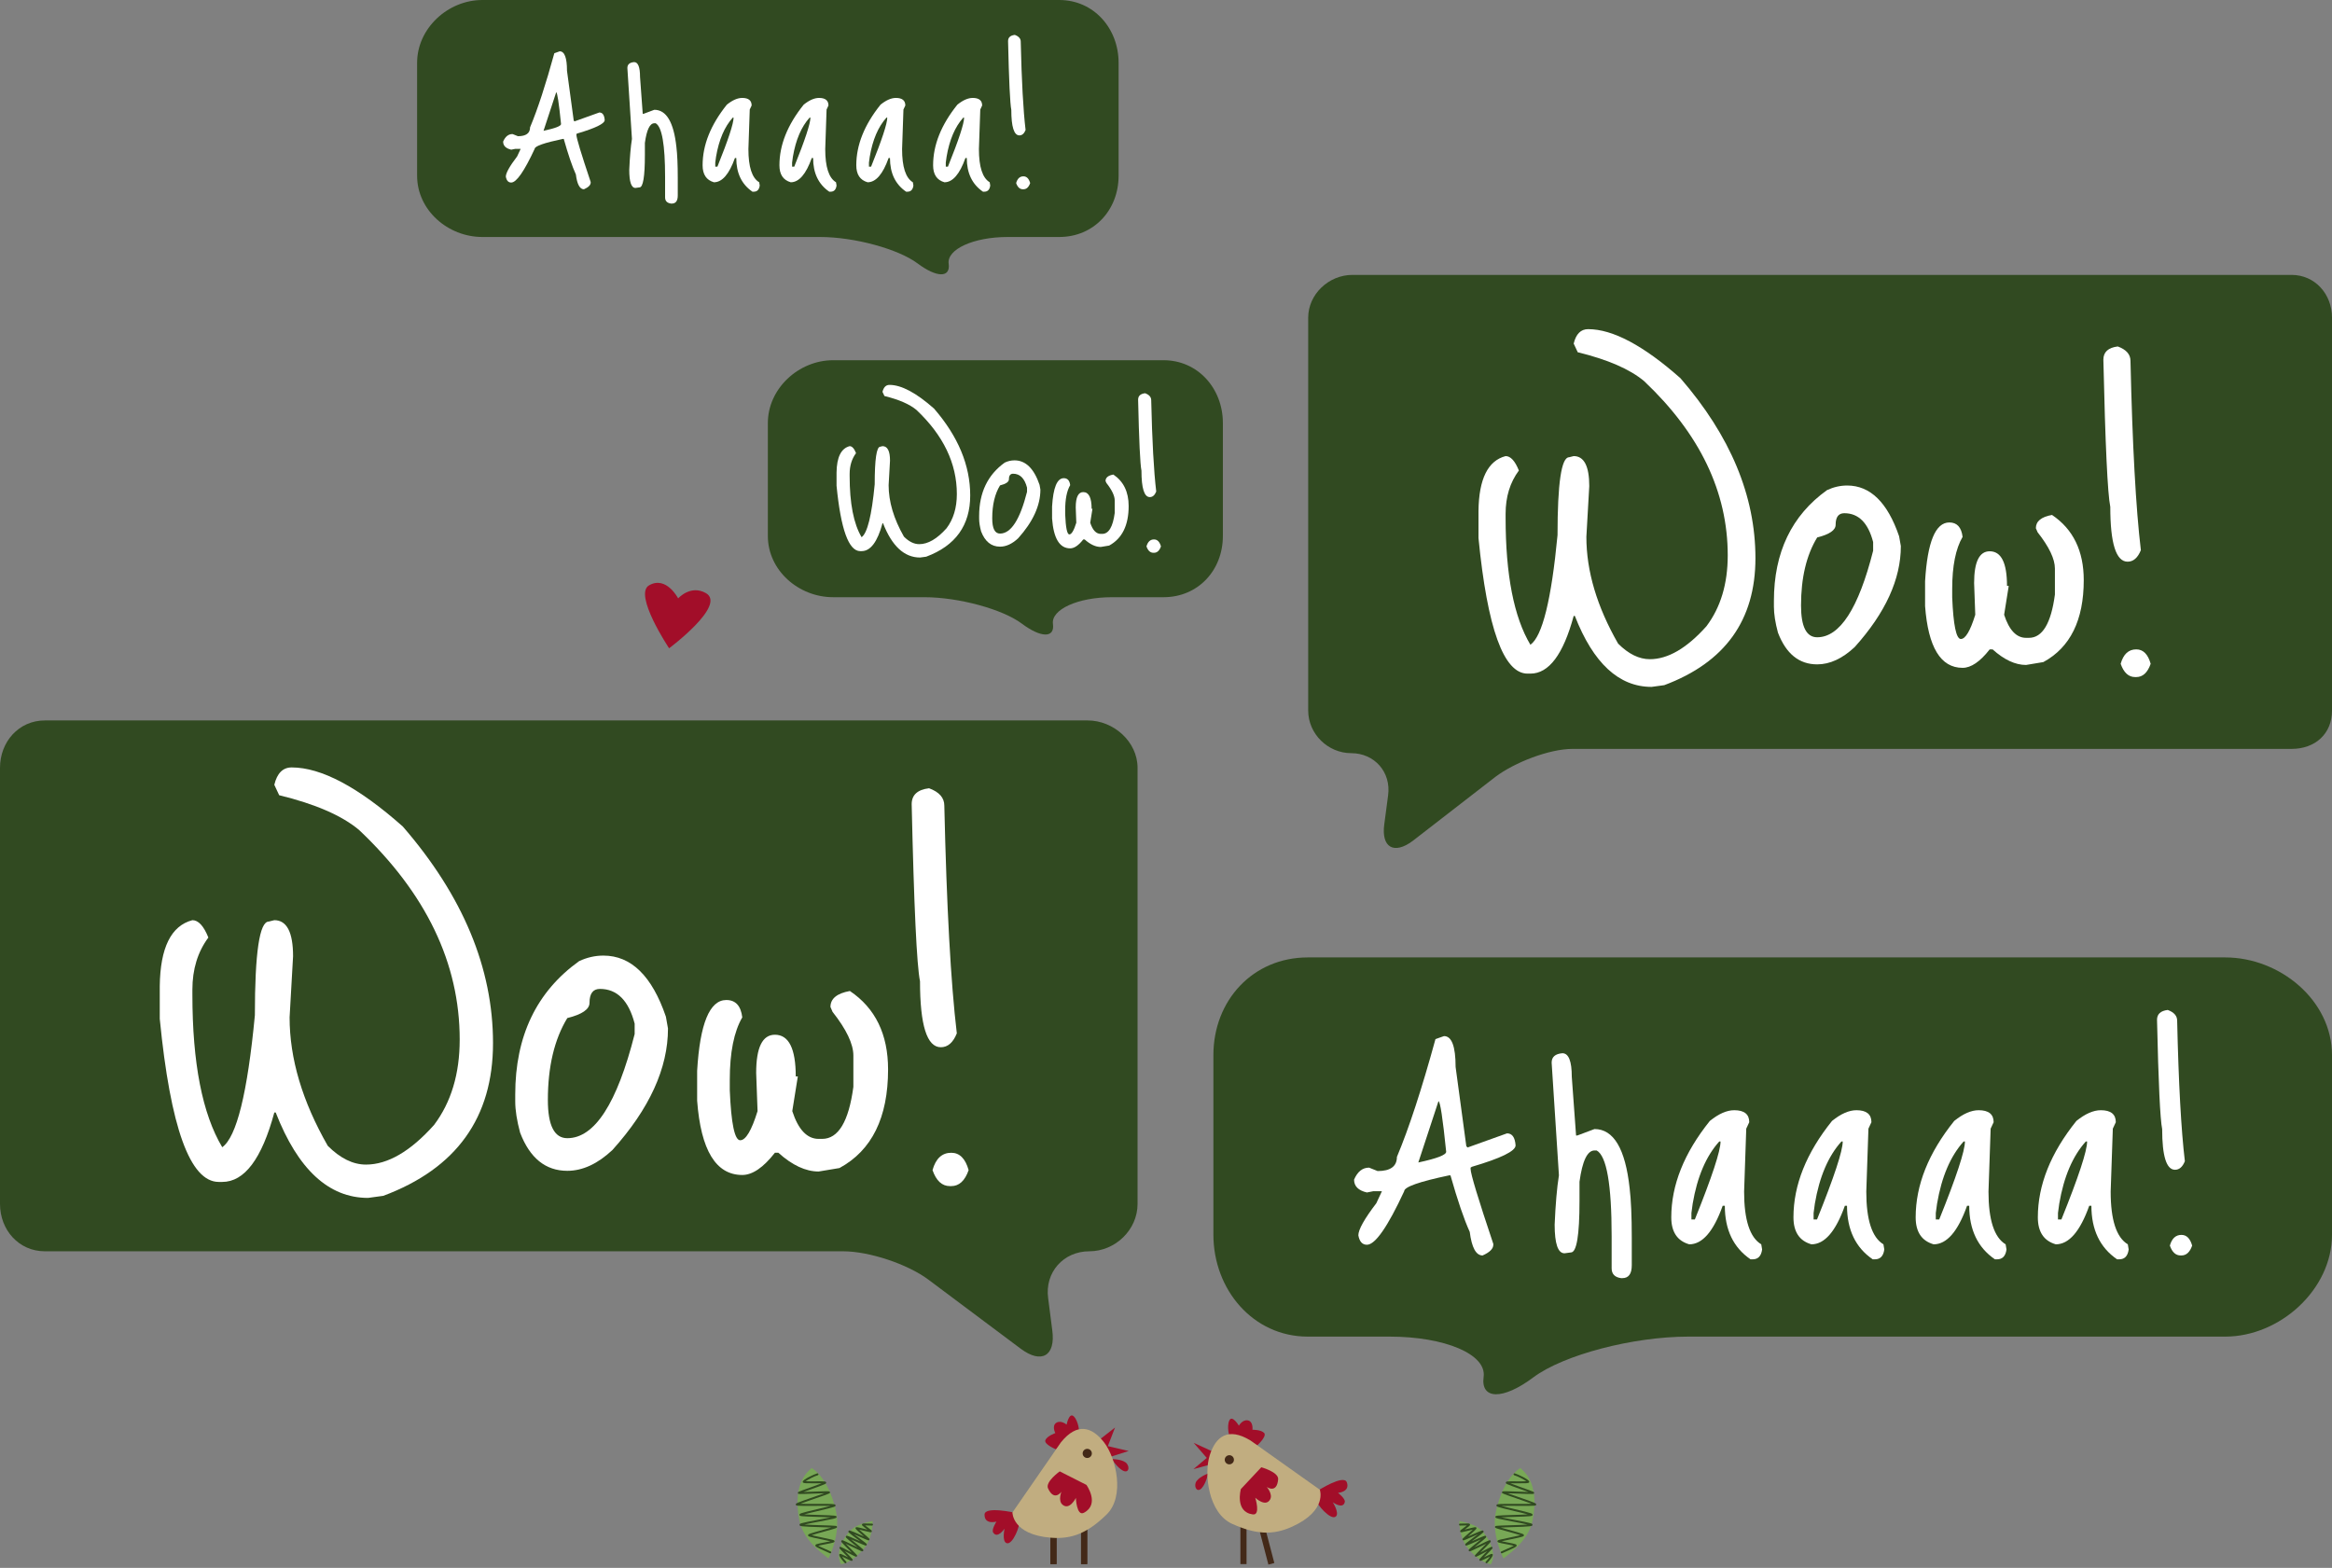 <?xml version="1.0" encoding="utf-8"?>
<!-- Generator: Adobe Illustrator 16.0.0, SVG Export Plug-In . SVG Version: 6.00 Build 0)  -->
<!DOCTYPE svg PUBLIC "-//W3C//DTD SVG 1.1//EN" "http://www.w3.org/Graphics/SVG/1.1/DTD/svg11.dtd">
<svg version="1.1" id="Ebene_1" xmlns="http://www.w3.org/2000/svg" xmlns:xlink="http://www.w3.org/1999/xlink" x="0px" y="0px"
	 width="246px" height="165.399px" viewBox="0 0 246 165.399" enable-background="new 0 0 246 165.399" xml:space="preserve">
<rect x="0" y="0" width="246" height="165.399" fill="#808080" stroke="none"/>
<path fill="#314A21" d="M114.734,76c2.75,0,5.266,2.25,5.266,5v46c0,2.75-2.363,5-5.09,5c-2.728,0-4.717,2.229-4.341,4.953
	l0.432,3.363c0.376,2.725-1.134,3.604-3.335,1.956l-9.721-7.275c-2.201-1.648-6.26-2.997-9.01-2.997H4.734C1.984,132,0,129.75,0,127
	V81c0-2.75,1.984-5,4.734-5H114.734z"/>
<g>
	<path fill="#FFFFFF" d="M30.768,80.957c3.124,0,7.031,2.076,11.719,6.227c6.347,7.324,9.521,14.941,9.521,22.852
		c0,7.862-3.857,13.231-11.572,16.113l-1.611,0.22c-4.15,0-7.397-3.003-9.741-9.009h-0.146c-1.318,4.883-3.149,7.324-5.493,7.324
		h-0.366c-3.028,0-5.103-5.737-6.226-17.212v-3.442c0.048-4.053,1.196-6.373,3.442-6.959c0.634,0,1.196,0.611,1.685,1.832
		c-1.124,1.514-1.685,3.345-1.685,5.493v0.513c0,7.227,1.05,12.598,3.149,16.113c1.513-1.073,2.661-5.713,3.442-13.916
		c0-6.592,0.487-9.889,1.465-9.889l0.586-0.146c1.318,0,1.978,1.271,1.978,3.81l-0.366,6.445c0,4.347,1.343,8.862,4.028,13.55
		c1.318,1.318,2.661,1.978,4.028,1.978c2.295,0,4.688-1.392,7.178-4.175c1.806-2.392,2.71-5.395,2.71-9.009
		c0-8.057-3.541-15.429-10.62-22.12c-1.807-1.512-4.614-2.734-8.423-3.662l-0.513-1.098C29.229,81.568,29.84,80.957,30.768,80.957z"
		/>
	<path fill="#FFFFFF" d="M63.653,100.807c2.93,0,5.127,2.149,6.592,6.445l0.22,1.245c0,4.2-1.953,8.472-5.859,12.817
		c-1.563,1.465-3.149,2.197-4.761,2.197c-2.296,0-3.955-1.343-4.98-4.028c-0.342-1.27-0.513-2.368-0.513-3.296v-0.732
		c0-6.152,2.245-10.84,6.738-14.063C61.92,101.002,62.774,100.807,63.653,100.807z M57.794,116.041c0,2.686,0.684,4.028,2.051,4.028
		c2.881,0,5.248-3.662,7.104-10.986v-1.099c-0.635-2.441-1.856-3.662-3.662-3.662c-0.732,0-1.099,0.488-1.099,1.465
		c0,0.685-0.781,1.221-2.344,1.611C58.478,109.645,57.794,112.525,57.794,116.041z"/>
	<path fill="#FFFFFF" d="M89.654,104.542c2.685,1.807,4.028,4.566,4.028,8.276c0,5.079-1.71,8.545-5.127,10.4l-2.197,0.366
		c-1.367,0-2.783-0.659-4.248-1.978h-0.366c-1.221,1.563-2.369,2.344-3.442,2.344c-2.783,0-4.37-2.611-4.761-7.837v-3.149
		c0.293-4.98,1.318-7.471,3.076-7.471c0.977,0,1.538,0.611,1.685,1.831c-0.879,1.514-1.318,3.711-1.318,6.592v1.099
		c0.146,3.516,0.513,5.273,1.099,5.273s1.196-1.025,1.831-3.076l-0.146-4.028c0-2.685,0.659-4.028,1.978-4.028
		c1.465,0,2.197,1.465,2.197,4.395h0.22l-0.586,3.662c0.634,1.953,1.563,2.93,2.783,2.93h0.366c1.709,0,2.808-1.831,3.296-5.493
		v-3.296c0-1.22-0.732-2.758-2.197-4.614l-0.22-0.513C87.604,105.348,88.287,104.787,89.654,104.542z"/>
	<path fill="#FFFFFF" d="M98.004,83.154c1.073,0.393,1.611,1.002,1.611,1.832c0.244,10.693,0.684,18.702,1.318,24.023
		c-0.392,0.978-0.952,1.465-1.685,1.465c-1.465,0-2.197-2.318-2.197-6.958c-0.342-1.659-0.635-7.886-0.879-18.677
		C96.173,83.863,96.783,83.301,98.004,83.154z M100.348,121.607c0.879,0,1.489,0.611,1.831,1.831
		c-0.392,1.123-1.001,1.685-1.831,1.685h-0.146c-0.831,0-1.44-0.562-1.831-1.685C98.711,122.219,99.37,121.607,100.348,121.607z"/>
</g>
<path fill="#314A21" d="M142.654,29c-2.478,0-4.654,2.037-4.654,4.514v41.435c0,2.477,2.084,4.504,4.541,4.504
	c2.455,0,4.226,2.007,3.887,4.461l-0.4,3.029c-0.339,2.454,1.017,3.247,2.999,1.763l8.753-6.779
	c1.983-1.485,5.636-2.926,8.113-2.926h75.843c2.478,0,4.265-1.575,4.265-4.052V33.514c0-2.477-1.787-4.514-4.265-4.514H142.654z"/>
<g>
	<path fill="#FFFFFF" d="M167.529,34.723c2.596,0,5.843,1.726,9.738,5.174c5.274,6.086,7.912,12.417,7.912,18.99
		c0,6.533-3.205,10.995-9.616,13.391l-1.339,0.183c-3.449,0-6.147-2.496-8.096-7.487h-0.121c-1.096,4.059-2.617,6.087-4.565,6.087
		h-0.304c-2.517,0-4.24-4.768-5.174-14.304v-2.86c0.04-3.367,0.994-5.296,2.861-5.783c0.526,0,0.994,0.509,1.399,1.522
		c-0.935,1.258-1.399,2.78-1.399,4.565v0.427c0,6.004,0.872,10.468,2.616,13.39c1.258-0.893,2.212-4.747,2.861-11.564
		c0-5.479,0.405-8.217,1.218-8.217l0.486-0.123c1.096,0,1.644,1.058,1.644,3.166l-0.305,5.356c0,3.611,1.116,7.364,3.348,11.26
		c1.096,1.096,2.211,1.644,3.347,1.644c1.908,0,3.896-1.157,5.966-3.47c1.5-1.987,2.251-4.482,2.251-7.485
		c0-6.695-2.942-12.822-8.824-18.383c-1.502-1.256-3.835-2.272-7-3.043l-0.426-0.912C166.251,35.231,166.758,34.723,167.529,34.723z
		"/>
	<path fill="#FFFFFF" d="M194.857,51.218c2.435,0,4.261,1.786,5.478,5.356l0.183,1.034c0,3.49-1.622,7.04-4.868,10.651
		c-1.301,1.217-2.617,1.826-3.956,1.826c-1.908,0-3.287-1.116-4.14-3.348c-0.284-1.056-0.426-1.968-0.426-2.739v-0.608
		c0-5.112,1.866-9.008,5.6-11.686C193.417,51.381,194.127,51.218,194.857,51.218z M189.988,63.877c0,2.232,0.567,3.349,1.705,3.349
		c2.394,0,4.36-3.044,5.902-9.131v-0.912c-0.526-2.029-1.542-3.044-3.042-3.044c-0.609,0-0.914,0.406-0.914,1.218
		c0,0.569-0.648,1.015-1.946,1.34C190.556,58.562,189.988,60.957,189.988,63.877z"/>
	<path fill="#FFFFFF" d="M216.465,54.322c2.23,1.501,3.347,3.795,3.347,6.878c0,4.22-1.421,7.1-4.261,8.643l-1.825,0.304
		c-1.136,0-2.313-0.548-3.53-1.644h-0.304c-1.015,1.299-1.97,1.948-2.86,1.948c-2.314,0-3.632-2.17-3.957-6.513v-2.617
		c0.244-4.139,1.095-6.208,2.557-6.208c0.811,0,1.277,0.508,1.4,1.521c-0.731,1.258-1.096,3.084-1.096,5.478v0.913
		c0.121,2.922,0.425,4.382,0.912,4.382c0.486,0,0.994-0.852,1.521-2.556l-0.121-3.348c0-2.231,0.548-3.348,1.644-3.348
		c1.217,0,1.825,1.218,1.825,3.651h0.183l-0.486,3.044c0.526,1.623,1.298,2.435,2.313,2.435h0.304c1.421,0,2.334-1.522,2.739-4.564
		v-2.739c0-1.014-0.608-2.292-1.825-3.834l-0.184-0.427C214.76,54.991,215.328,54.525,216.465,54.322z"/>
	<path fill="#FFFFFF" d="M223.403,36.549c0.892,0.326,1.339,0.833,1.339,1.522c0.202,8.887,0.568,15.542,1.095,19.964
		c-0.325,0.812-0.791,1.217-1.399,1.217c-1.218,0-1.826-1.926-1.826-5.782c-0.284-1.379-0.527-6.553-0.73-15.52
		C221.881,37.138,222.389,36.67,223.403,36.549z M225.351,68.503c0.729,0,1.237,0.508,1.521,1.521c-0.326,0.934-0.832,1.4-1.521,1.4
		h-0.121c-0.691,0-1.198-0.467-1.522-1.4C223.99,69.011,224.538,68.503,225.351,68.503z"/>
</g>
<path fill="#314A21" d="M137.959,101c-5.785,0-9.959,4.527-9.959,10.313v18.933c0,5.785,4.174,10.755,9.959,10.755h8.633
	c5.785,0,10.247,1.848,9.914,4.25c-0.331,2.402,2.023,2.462,5.23,0.059c3.206-2.402,10.565-4.309,16.35-4.309h56.64
	c5.785,0,11.274-4.97,11.274-10.755v-18.933c0-5.785-5.489-10.313-11.274-10.313H137.959z"/>
<g>
	<path fill="#FFFFFF" d="M152.329,109.299c0.813,0,1.221,1.085,1.221,3.254l1.13,8.361l0.135,0.136l4.158-1.491
		c0.543,0,0.843,0.423,0.904,1.266c0,0.604-1.537,1.355-4.61,2.26l-0.136,0.09v0.136c0,0.514,0.798,3.149,2.396,7.909v0.09
		c0,0.422-0.378,0.798-1.13,1.13c-0.694,0-1.146-0.829-1.355-2.485c-0.604-1.325-1.282-3.313-2.034-5.966h-0.136
		c-3.163,0.664-4.745,1.221-4.745,1.673c-1.748,3.768-3.059,5.648-3.932,5.648c-0.483,0-0.785-0.33-0.904-0.994
		c0-0.602,0.633-1.731,1.898-3.39l0.588-1.265h-0.904l-0.678,0.135c-0.904-0.209-1.356-0.661-1.356-1.355
		c0.362-0.843,0.888-1.266,1.582-1.266l0.904,0.361c1.355,0,2.033-0.497,2.033-1.491c1.266-3.012,2.622-7.155,4.068-12.429
		L152.329,109.299z M151.742,116.169l-2.125,6.463c1.958-0.421,2.938-0.797,2.938-1.13
		C152.193,117.947,151.923,116.169,151.742,116.169z"/>
	<path fill="#FFFFFF" d="M164.812,111.106c0.661,0,0.994,0.83,0.994,2.486l0.452,6.191h0.135l1.809-0.678
		c2.018,0,3.254,2.079,3.706,6.237c0.149,1.236,0.226,2.968,0.226,5.197v2.938c0,0.903-0.333,1.355-0.994,1.355h-0.136
		c-0.663-0.09-0.994-0.438-0.994-1.039v-3.39c0-5.452-0.528-8.466-1.582-9.039h-0.226c-0.754,0-1.282,1.101-1.582,3.299v2.034
		c0,3.615-0.302,5.424-0.904,5.424l-0.678,0.09c-0.694,0-1.039-1.011-1.039-3.028c0.09-2.139,0.24-3.87,0.451-5.197l-0.768-11.886
		C163.682,111.499,164.058,111.169,164.812,111.106z"/>
	<path fill="#FFFFFF" d="M182.944,117.118c1.055,0,1.582,0.423,1.582,1.265l-0.316,0.679l-0.226,6.644
		c0,2.982,0.602,4.836,1.808,5.559l0.091,0.543c-0.091,0.691-0.424,1.039-0.994,1.039h-0.227c-1.808-1.236-2.712-3.118-2.712-5.649
		h-0.226c-0.966,2.712-2.141,4.067-3.525,4.067c-1.266-0.361-1.898-1.311-1.898-2.847c0-3.404,1.356-6.794,4.068-10.169
		C181.301,117.496,182.16,117.118,182.944,117.118z M178.426,127.965v0.678h0.361c1.808-4.488,2.711-7.231,2.711-8.226h-0.135
		c-1.387,1.537-2.322,3.723-2.803,6.554L178.426,127.965z"/>
	<path fill="#FFFFFF" d="M195.834,117.118c1.054,0,1.581,0.423,1.581,1.265l-0.316,0.679l-0.226,6.644
		c0,2.982,0.602,4.836,1.808,5.559l0.091,0.543c-0.091,0.691-0.424,1.039-0.994,1.039h-0.227c-1.808-1.236-2.712-3.118-2.712-5.649
		h-0.226c-0.966,2.712-2.141,4.067-3.525,4.067c-1.266-0.361-1.898-1.311-1.898-2.847c0-3.404,1.356-6.794,4.068-10.169
		C194.19,117.496,195.049,117.118,195.834,117.118z M191.314,127.965v0.678h0.361c1.808-4.488,2.712-7.231,2.712-8.226h-0.136
		c-1.387,1.537-2.321,3.723-2.803,6.554L191.314,127.965z"/>
	<path fill="#FFFFFF" d="M208.725,117.118c1.054,0,1.582,0.423,1.582,1.265l-0.316,0.679l-0.227,6.644
		c0,2.982,0.602,4.836,1.808,5.559l0.091,0.543c-0.091,0.691-0.423,1.039-0.994,1.039h-0.227c-1.808-1.236-2.711-3.118-2.711-5.649
		h-0.227c-0.965,2.712-2.141,4.067-3.525,4.067c-1.265-0.361-1.897-1.311-1.897-2.847c0-3.404,1.355-6.794,4.067-10.169
		C207.081,117.496,207.939,117.118,208.725,117.118z M204.205,127.965v0.678h0.361c1.808-4.488,2.712-7.231,2.712-8.226h-0.136
		c-1.387,1.537-2.321,3.723-2.802,6.554L204.205,127.965z"/>
	<path fill="#FFFFFF" d="M221.613,117.118c1.054,0,1.582,0.423,1.582,1.265l-0.316,0.679l-0.227,6.644
		c0,2.982,0.603,4.836,1.809,5.559l0.09,0.543c-0.09,0.691-0.423,1.039-0.994,1.039h-0.227c-1.808-1.236-2.711-3.118-2.711-5.649
		h-0.227c-0.965,2.712-2.141,4.067-3.525,4.067c-1.265-0.361-1.897-1.311-1.897-2.847c0-3.404,1.355-6.794,4.067-10.169
		C219.97,117.496,220.828,117.118,221.613,117.118z M217.094,127.965v0.678h0.361c1.808-4.488,2.712-7.231,2.712-8.226h-0.136
		c-1.387,1.537-2.321,3.723-2.802,6.554L217.094,127.965z"/>
	<path fill="#FFFFFF" d="M228.672,106.542c0.661,0.242,0.994,0.618,0.994,1.13c0.15,6.599,0.421,11.541,0.813,14.824
		c-0.242,0.604-0.587,0.904-1.039,0.904c-0.904,0-1.356-1.431-1.356-4.294c-0.211-1.023-0.393-4.864-0.542-11.524
		C227.542,106.979,227.918,106.633,228.672,106.542z M230.118,130.27c0.542,0,0.918,0.378,1.13,1.13
		c-0.242,0.692-0.618,1.039-1.13,1.039h-0.091c-0.514,0-0.89-0.347-1.13-1.039C229.107,130.647,229.514,130.27,230.118,130.27z"/>
</g>
<path fill="#314A21" d="M111.737,0C115.376,0,118,2.99,118,6.629v11.906c0,3.638-2.624,6.465-6.263,6.465h-5.429
	c-3.638,0-6.444,1.311-6.234,2.821c0.208,1.511-1.272,1.474-3.289-0.038C94.769,26.273,90.141,25,86.503,25H50.885
	C47.247,25,44,22.173,44,18.535V6.629C44,2.99,47.247,0,50.885,0H111.737z"/>
<g>
	<path fill="#FFFFFF" d="M59.042,5.414c0.512,0,0.769,0.683,0.769,2.046l0.71,5.259l0.085,0.085l2.615-0.938
		c0.341,0,0.529,0.266,0.568,0.796c0,0.38-0.967,0.853-2.899,1.421l-0.085,0.057v0.085c0,0.323,0.501,1.981,1.506,4.975v0.056
		c0,0.266-0.237,0.502-0.71,0.711c-0.437,0-0.722-0.521-0.853-1.563c-0.38-0.834-0.807-2.084-1.279-3.752h-0.085
		c-1.989,0.417-2.984,0.768-2.984,1.052c-1.1,2.369-1.924,3.552-2.473,3.552c-0.304,0-0.494-0.207-0.568-0.625
		c0-0.378,0.397-1.089,1.193-2.132l0.371-0.795h-0.57l-0.426,0.085c-0.568-0.132-0.853-0.416-0.853-0.853
		c0.228-0.53,0.558-0.796,0.994-0.796l0.569,0.228c0.853,0,1.279-0.313,1.279-0.938c0.796-1.894,1.648-4.499,2.559-7.815
		L59.042,5.414z M58.673,9.734l-1.337,4.064c1.231-0.265,1.848-0.501,1.848-0.711C58.957,10.853,58.787,9.734,58.673,9.734z"/>
	<path fill="#FFFFFF" d="M66.892,6.551c0.415,0,0.625,0.522,0.625,1.563l0.284,3.894h0.085l1.137-0.426
		c1.27,0,2.047,1.308,2.33,3.922c0.094,0.777,0.143,1.866,0.143,3.269v1.848c0,0.567-0.209,0.853-0.625,0.853h-0.086
		c-0.416-0.057-0.625-0.275-0.625-0.653v-2.132c0-3.429-0.332-5.324-0.994-5.685h-0.143c-0.474,0-0.806,0.692-0.995,2.074v1.279
		c0,2.273-0.19,3.411-0.569,3.411l-0.426,0.057c-0.437,0-0.653-0.636-0.653-1.904c0.057-1.346,0.15-2.435,0.283-3.269l-0.482-7.475
		C66.181,6.798,66.417,6.59,66.892,6.551z"/>
	<path fill="#FFFFFF" d="M78.294,10.331c0.663,0,0.995,0.267,0.995,0.796l-0.199,0.427l-0.142,4.178
		c0,1.876,0.378,3.041,1.137,3.496l0.058,0.341c-0.058,0.435-0.267,0.653-0.626,0.653h-0.143c-1.137-0.777-1.705-1.961-1.705-3.553
		h-0.142c-0.607,1.706-1.347,2.559-2.217,2.559c-0.795-0.228-1.193-0.824-1.193-1.791c0-2.141,0.854-4.272,2.558-6.395
		C77.261,10.569,77.801,10.331,78.294,10.331z M75.453,17.152v0.427h0.227c1.137-2.823,1.705-4.548,1.705-5.173H77.3
		c-0.872,0.967-1.46,2.341-1.763,4.121L75.453,17.152z"/>
	<path fill="#FFFFFF" d="M86.4,10.331c0.662,0,0.994,0.267,0.994,0.796l-0.199,0.427l-0.142,4.178c0,1.876,0.378,3.041,1.137,3.496
		l0.057,0.341c-0.057,0.435-0.266,0.653-0.625,0.653h-0.143c-1.137-0.777-1.705-1.961-1.705-3.553h-0.142
		c-0.607,1.706-1.347,2.559-2.218,2.559c-0.796-0.228-1.193-0.824-1.193-1.791c0-2.141,0.853-4.272,2.559-6.395
		C85.366,10.569,85.906,10.331,86.4,10.331z M83.558,17.152v0.427h0.228c1.137-2.823,1.705-4.548,1.705-5.173h-0.085
		c-0.872,0.967-1.46,2.341-1.763,4.121L83.558,17.152z"/>
	<path fill="#FFFFFF" d="M94.507,10.331c0.662,0,0.995,0.267,0.995,0.796l-0.199,0.427l-0.143,4.178
		c0,1.876,0.378,3.041,1.137,3.496l0.057,0.341c-0.057,0.435-0.266,0.653-0.625,0.653h-0.143c-1.137-0.777-1.704-1.961-1.704-3.553
		h-0.143c-0.607,1.706-1.347,2.559-2.217,2.559c-0.796-0.228-1.193-0.824-1.193-1.791c0-2.141,0.853-4.272,2.558-6.395
		C93.473,10.569,94.013,10.331,94.507,10.331z M91.664,17.152v0.427h0.228c1.137-2.823,1.705-4.548,1.705-5.173h-0.085
		c-0.872,0.967-1.46,2.341-1.762,4.121L91.664,17.152z"/>
	<path fill="#FFFFFF" d="M102.612,10.331c0.662,0,0.994,0.267,0.994,0.796l-0.198,0.427l-0.143,4.178
		c0,1.876,0.379,3.041,1.137,3.496l0.057,0.341c-0.057,0.435-0.266,0.653-0.625,0.653h-0.143c-1.137-0.777-1.705-1.961-1.705-3.553
		h-0.143c-0.606,1.706-1.346,2.559-2.217,2.559c-0.795-0.228-1.193-0.824-1.193-1.791c0-2.141,0.853-4.272,2.559-6.395
		C101.578,10.569,102.118,10.331,102.612,10.331z M99.77,17.152v0.427h0.228c1.137-2.823,1.705-4.548,1.705-5.173h-0.085
		c-0.872,0.967-1.46,2.341-1.762,4.121L99.77,17.152z"/>
	<path fill="#FFFFFF" d="M107.051,3.681c0.416,0.152,0.625,0.389,0.625,0.71c0.095,4.15,0.265,7.258,0.512,9.323
		c-0.152,0.379-0.369,0.568-0.653,0.568c-0.568,0-0.854-0.899-0.854-2.7c-0.132-0.644-0.246-3.06-0.341-7.247
		C106.34,3.956,106.576,3.737,107.051,3.681z M107.96,18.602c0.341,0,0.577,0.238,0.711,0.711c-0.152,0.436-0.389,0.653-0.711,0.653
		h-0.057c-0.323,0-0.56-0.218-0.711-0.653C107.324,18.84,107.58,18.602,107.96,18.602z"/>
</g>
<path fill="#314A21" d="M122.737,38c3.639,0,6.263,2.99,6.263,6.629v11.906c0,3.638-2.624,6.465-6.263,6.465h-5.429
	c-3.638,0-6.444,1.311-6.234,2.821c0.208,1.511-1.272,1.474-3.289-0.038C105.769,64.273,101.141,63,97.503,63h-9.618
	C84.246,63,81,60.173,81,56.535V44.629C81,40.99,84.246,38,87.885,38H122.737z"/>
<g>
	<g>
		<g>
			<defs>
				<rect id="SVGID_1_" x="110.805" y="161.538" width="0.648" height="3.461"/>
			</defs>
			<use xlink:href="#SVGID_1_"  overflow="visible" fill="#432918"/>
			<clipPath id="SVGID_2_">
				<use xlink:href="#SVGID_1_"  overflow="visible"/>
			</clipPath>
			<g clip-path="url(#SVGID_2_)">
				<defs>
					<rect id="SVGID_3_" x="110.225" y="161.267" width="1.836" height="4.025"/>
				</defs>
				<use xlink:href="#SVGID_3_"  overflow="visible" fill="#432918"/>
				<clipPath id="SVGID_4_">
					<use xlink:href="#SVGID_3_"  overflow="visible"/>
				</clipPath>
			</g>
		</g>
		<g>
			<defs>
				<rect id="SVGID_5_" x="114.039" y="160.257" width="0.648" height="4.742"/>
			</defs>
			<use xlink:href="#SVGID_5_"  overflow="visible" fill="#432918"/>
			<clipPath id="SVGID_6_">
				<use xlink:href="#SVGID_5_"  overflow="visible"/>
			</clipPath>
			<g clip-path="url(#SVGID_6_)">
				<defs>
					<rect id="SVGID_7_" x="113.459" y="159.884" width="1.836" height="5.516"/>
				</defs>
				<use xlink:href="#SVGID_7_"  overflow="visible" fill="#432918"/>
				<clipPath id="SVGID_8_">
					<use xlink:href="#SVGID_7_"  overflow="visible"/>
				</clipPath>
			</g>
		</g>
		<path fill="#A20E29" d="M112.516,150.286c0,0,0.264-1.36,0.764-0.859c0.502,0.5,0.582,1.688,0.582,1.688s-1.463,1.004-1.902,1.307
			c-0.439,0.305-0.557,0.473-0.557,0.473s-1.309-0.529-1.127-0.975c0.182-0.444,1.047-0.74,1.047-0.74s-0.395-0.774,0.105-1.088
			C111.928,149.778,112.516,150.286,112.516,150.286z"/>
		<path fill="#A20E29" d="M107.049,159.578c0,0-3.182-0.718-3.191,0.2c-0.01,1.101,1.254,0.738,1.254,0.738
			s-0.541,0.844-0.344,1.153c0.451,0.704,1.199-0.405,1.199-0.405s-0.289,1.312,0.203,1.518c0.658,0.277,1.512-1.969,1.33-2.314
			C107.316,160.122,107.049,159.578,107.049,159.578z"/>
		<polygon fill="#A20E29" points="115.67,152.118 117.623,150.591 116.732,152.894 		"/>
		<polygon fill="#A20E29" points="116.646,152.504 119.061,153.068 116.707,153.817 		"/>
		<path fill="#A20E29" d="M117.285,153.919c0,0,1.242,0,1.602,0.503c0.311,0.437,0.139,1.024-0.453,0.706
			S117.285,153.919,117.285,153.919z"/>
		<path fill="#C1AD80" d="M106.801,159.552l5.113-7.396c1.717-2.125,3.277-1.641,4.551,0c1.275,1.641,2.23,5.707,0.264,7.617
			s-3.602,2.62-5.861,2.444C106.771,161.897,106.801,159.552,106.801,159.552z"/>
		<path fill="#432918" d="M114.693,153.805c-0.268,0-0.486-0.216-0.486-0.483c0-0.266,0.219-0.482,0.486-0.482
			c0.27,0,0.486,0.217,0.486,0.482C115.18,153.589,114.963,153.805,114.693,153.805"/>
		<path fill="#A20E29" d="M114.605,156.642l-2.814-1.424c0,0-1.559,1.105-1.232,1.802c0.66,1.419,1.406,0.347,1.406,0.347
			s-0.377,0.946,0.119,1.366c0.744,0.628,1.408-0.714,1.408-0.714s0.078,1.971,0.848,1.564
			C116.061,158.673,114.605,156.642,114.605,156.642"/>
	</g>
	<g>
		<g>
			<defs>
				
					<rect id="SVGID_9_" x="133.082" y="160.051" transform="matrix(-0.967 0.253 -0.253 -0.967 303.611 285.984)" width="0.648" height="4.948"/>
			</defs>
			<use xlink:href="#SVGID_9_"  overflow="visible" fill="#432918"/>
			<clipPath id="SVGID_10_">
				<use xlink:href="#SVGID_9_"  overflow="visible"/>
			</clipPath>
			<g clip-path="url(#SVGID_10_)">
				<defs>
					<polygon id="SVGID_11_" points="135.984,151.528 135.346,148.983 131.432,149.927 132.072,152.472 					"/>
				</defs>
				<use xlink:href="#SVGID_11_"  overflow="visible" fill="#432918"/>
				<clipPath id="SVGID_12_">
					<use xlink:href="#SVGID_11_"  overflow="visible"/>
				</clipPath>
			</g>
		</g>
		<g>
			<defs>
				<rect id="SVGID_13_" x="130.848" y="160.255" width="0.648" height="4.744"/>
			</defs>
			<use xlink:href="#SVGID_13_"  overflow="visible" fill="#432918"/>
			<clipPath id="SVGID_14_">
				<use xlink:href="#SVGID_13_"  overflow="visible"/>
			</clipPath>
			<g clip-path="url(#SVGID_14_)">
				<defs>
					
						<rect id="SVGID_15_" x="136.085" y="155.802" transform="matrix(-0.013 1 -1 -0.013 297.297 23.591)" width="1.836" height="5.514"/>
				</defs>
				<use xlink:href="#SVGID_15_"  overflow="visible" fill="#432918"/>
				<clipPath id="SVGID_16_">
					<use xlink:href="#SVGID_15_"  overflow="visible"/>
				</clipPath>
			</g>
		</g>
		<path fill="#A20E29" d="M130.689,150.396c0,0-0.709-1.188-1.012-0.547c-0.299,0.643,0.031,1.785,0.031,1.785
			s1.717,0.443,2.234,0.58c0.516,0.133,0.686,0.254,0.686,0.254s1.049-0.947,0.725-1.303c-0.322-0.355-1.234-0.338-1.234-0.338
			s0.105-0.863-0.471-0.986C131.07,149.718,130.689,150.396,130.689,150.396z"/>
		<path fill="#A20E29" d="M139.002,157.261c0,0,2.746-1.76,3.068-0.9c0.387,1.031-0.926,1.123-0.926,1.123s0.797,0.605,0.717,0.965
			c-0.182,0.816-1.266,0.027-1.266,0.027s0.721,1.137,0.328,1.496c-0.523,0.486-2.094-1.332-2.041-1.719
			C138.936,157.864,139.002,157.261,139.002,157.261z"/>
		<polygon fill="#A20E29" points="128.178,153.238 125.922,152.21 127.572,154.111 		"/>
		<polygon fill="#A20E29" points="127.76,153.408 125.895,154.982 128.203,154.347 		"/>
		<path fill="#A20E29" d="M127.447,155.44c0,0-1.166,0.424-1.33,1.02c-0.143,0.516,0.219,1.008,0.666,0.508
			C127.23,156.466,127.447,155.44,127.447,155.44z"/>
		<path fill="#C1AD80" d="M139.227,157.151l-7.332-5.203c-2.34-1.412-3.641-0.424-4.277,1.553c-0.637,1.979-0.145,6.125,2.355,7.25
			c2.502,1.125,4.279,1.232,6.342,0.295C140.057,159.347,139.227,157.151,139.227,157.151z"/>
		<path fill="#432918" d="M129.846,154.446c0.252-0.09,0.383-0.367,0.291-0.619c-0.09-0.25-0.369-0.379-0.621-0.287
			s-0.383,0.369-0.291,0.619C129.314,154.409,129.594,154.54,129.846,154.446"/>
		<path fill="#A20E29" d="M130.898,157.083l2.156-2.299c0,0,1.844,0.506,1.777,1.271c-0.137,1.561-1.205,0.807-1.205,0.807
			s0.678,0.762,0.354,1.324c-0.484,0.844-1.566-0.189-1.566-0.189s0.6,1.879-0.262,1.76
			C130.225,159.491,130.898,157.083,130.898,157.083"/>
	</g>
</g>
<g>
	<path fill="#FFFFFF" d="M93.829,40.603c1.253,0,2.818,0.832,4.699,2.497c2.546,2.937,3.818,5.992,3.818,9.164
		c0,3.153-1.547,5.307-4.641,6.462l-0.646,0.088c-1.664,0-2.967-1.204-3.907-3.613h-0.058c-0.529,1.959-1.264,2.938-2.204,2.938
		h-0.146c-1.215,0-2.047-2.301-2.497-6.902v-1.382c0.019-1.624,0.48-2.555,1.381-2.79c0.255,0,0.479,0.244,0.675,0.734
		c-0.45,0.607-0.675,1.342-0.675,2.203v0.206c0,2.897,0.421,5.052,1.262,6.462c0.607-0.431,1.067-2.292,1.382-5.582
		c0-2.643,0.194-3.964,0.587-3.964l0.235-0.06c0.529,0,0.793,0.51,0.793,1.528l-0.146,2.585c0,1.742,0.539,3.554,1.615,5.434
		c0.529,0.529,1.067,0.793,1.615,0.793c0.921,0,1.88-0.559,2.878-1.675c0.726-0.959,1.088-2.163,1.088-3.613
		c0-3.229-1.421-6.187-4.26-8.871c-0.726-0.605-1.851-1.095-3.377-1.469l-0.206-0.439C93.213,40.848,93.457,40.603,93.829,40.603z"
		/>
	<path fill="#FFFFFF" d="M107.018,48.563c1.174,0,2.057,0.861,2.644,2.585l0.088,0.499c0,1.684-0.783,3.397-2.35,5.14
		c-0.628,0.587-1.264,0.881-1.908,0.881c-0.922,0-1.587-0.539-1.998-1.615c-0.137-0.509-0.206-0.949-0.206-1.321v-0.294
		c0-2.467,0.901-4.348,2.703-5.639C106.322,48.642,106.665,48.563,107.018,48.563z M104.669,54.674c0,1.076,0.272,1.614,0.822,1.614
		c1.155,0,2.104-1.469,2.849-4.405v-0.441c-0.255-0.979-0.744-1.469-1.47-1.469c-0.293,0-0.441,0.196-0.441,0.587
		c0,0.274-0.312,0.489-0.938,0.646C104.941,52.107,104.669,53.262,104.669,54.674z"/>
	<path fill="#FFFFFF" d="M117.446,50.061c1.076,0.725,1.614,1.831,1.614,3.319c0,2.037-0.686,3.426-2.056,4.172l-0.882,0.146
		c-0.548,0-1.116-0.264-1.703-0.792h-0.147c-0.49,0.626-0.95,0.94-1.38,0.94c-1.117,0-1.753-1.047-1.91-3.145v-1.262
		c0.118-1.998,0.529-2.996,1.233-2.996c0.393,0,0.617,0.245,0.677,0.734c-0.354,0.605-0.528,1.488-0.528,2.644v0.438
		c0.058,1.412,0.205,2.116,0.44,2.116c0.233,0,0.479-0.411,0.734-1.233l-0.06-1.615c0-1.076,0.266-1.616,0.793-1.616
		c0.589,0,0.882,0.589,0.882,1.763h0.088l-0.235,1.469c0.254,0.783,0.626,1.176,1.116,1.176h0.147c0.686,0,1.125-0.734,1.321-2.204
		v-1.321c0-0.49-0.294-1.106-0.88-1.851l-0.088-0.205C116.624,50.384,116.896,50.159,117.446,50.061z"/>
	<path fill="#FFFFFF" d="M120.794,41.482c0.43,0.159,0.646,0.402,0.646,0.736c0.097,4.288,0.274,7.499,0.529,9.634
		c-0.157,0.393-0.384,0.587-0.677,0.587c-0.587,0-0.881-0.929-0.881-2.79c-0.138-0.666-0.256-3.163-0.353-7.49
		C120.06,41.769,120.304,41.543,120.794,41.482z M121.733,56.905c0.352,0,0.597,0.245,0.735,0.734
		c-0.157,0.45-0.402,0.675-0.735,0.675h-0.06c-0.333,0-0.577-0.225-0.732-0.675C121.078,57.15,121.341,56.905,121.733,56.905z"/>
</g>
<g>
	<g>
		<path fill="#78A856" d="M160.382,154.868c0.263,0.284,2.059,1.422,1.304,5.459c-0.459,2.468-3.051,3.928-3.059,4.081
			c-0.011,0.152-1.34-2.596-0.833-4.914C158.616,155.743,160.382,154.868,160.382,154.868"/>
		<path fill="#314A21" d="M157.708,161.099c0-0.007,0-0.014,0-0.021c0.007-0.128,0.007-0.128,1.544-0.176
			c0.603-0.019,1.423-0.043,1.891-0.078c-0.398-0.093-1.064-0.219-1.595-0.317c-1.57-0.294-1.731-0.339-1.781-0.42l-0.025-0.035
			l0.006-0.047c0.027-0.116,0.033-0.137,1.868-0.189c0.515-0.014,1.16-0.033,1.549-0.062c-0.354-0.098-0.925-0.232-1.418-0.348
			c-1.887-0.445-1.887-0.471-1.887-0.596v-0.044l0.032-0.035c0.077-0.076,0.344-0.095,2.195-0.085
			c0.521,0.004,1.13,0.005,1.497-0.003c-0.389-0.151-1.081-0.391-1.629-0.579c-1.543-0.531-1.549-0.535-1.505-0.661
			c0.036-0.107,0.04-0.111,1.752-0.047c0.346,0.014,0.733,0.028,1.031,0.036c-0.21-0.076-0.466-0.17-0.709-0.255
			c-1.689-0.601-1.689-0.617-1.674-0.737c0.018-0.131,0.083-0.137,1.145-0.131c0.329,0.003,0.785,0.005,1.02-0.011
			c-0.26-0.184-0.92-0.531-1.276-0.63c-0.056-0.012-0.089-0.071-0.073-0.124c0.015-0.057,0.073-0.088,0.127-0.075
			c0.282,0.077,1.527,0.64,1.527,0.887v0.044l-0.035,0.039c-0.074,0.072-0.278,0.086-1.291,0.078c-0.222,0-0.474-0.002-0.671,0
			c0.325,0.128,0.853,0.315,1.272,0.466c1.25,0.442,1.25,0.447,1.239,0.55c-0.008,0.134-0.008,0.134-1.638,0.071
			c-0.387-0.014-0.829-0.031-1.155-0.038c0.274,0.098,0.641,0.226,0.98,0.342c2.053,0.708,2.048,0.723,2.028,0.856
			c-0.016,0.127-0.02,0.142-1.963,0.131c-0.56-0.004-1.259-0.008-1.688,0.005c0.359,0.101,0.914,0.231,1.397,0.344
			c1.875,0.44,1.864,0.469,1.868,0.591c-0.004,0.146-0.004,0.168-2.041,0.228c-0.425,0.012-0.911,0.026-1.257,0.044
			c0.336,0.072,0.808,0.158,1.218,0.236c2.073,0.388,2.076,0.415,2.073,0.552c-0.004,0.149-0.004,0.184-2.398,0.255
			c-0.331,0.01-0.687,0.021-0.956,0.032c0.233,0.069,0.532,0.152,0.795,0.222c1.633,0.449,1.636,0.473,1.656,0.572
			c0.022,0.145-0.024,0.169-1.446,0.462c-0.307,0.063-0.659,0.138-0.901,0.191c0.158,0.034,0.353,0.07,0.519,0.104
			c0.979,0.187,1.082,0.215,1.059,0.363c-0.015,0.105-0.117,0.174-1.025,0.571c-0.21,0.091-0.409,0.178-0.493,0.223
			c-0.049,0.028-0.112,0.011-0.141-0.04c-0.025-0.048-0.008-0.112,0.043-0.14c0.089-0.05,0.284-0.135,0.508-0.234
			c0.246-0.105,0.623-0.27,0.811-0.372c-0.192-0.051-0.544-0.12-0.801-0.167c-0.829-0.159-0.888-0.183-0.914-0.275l-0.011-0.045
			l0.023-0.042c0.045-0.074,0.151-0.107,1.282-0.34c0.374-0.08,0.85-0.176,1.116-0.246c-0.302-0.102-0.884-0.261-1.339-0.385
			C157.78,161.219,157.708,161.194,157.708,161.099"/>
		<path fill="#78A856" d="M157.301,165c0.064-0.218,0.72-1.267-0.7-3.195c-0.865-1.176-2.598-1.285-2.641-1.365
			c-0.042-0.078-0.044,1.7,0.809,2.787C156.151,164.987,157.301,165,157.301,165"/>
		<path fill="#314A21" d="M153.912,160.832v-0.005c0.002-0.059,0.05-0.103,0.109-0.098c0.055,0.002,0.177-0.004,0.311-0.008
			c0.585-0.024,0.672-0.018,0.722,0.06c0.072,0.11-0.021,0.181-0.475,0.517c-0.025,0.021-0.054,0.042-0.083,0.063
			c0.107-0.025,0.223-0.056,0.322-0.079c0.822-0.208,0.89-0.225,0.927-0.098c0.024,0.089,0.029,0.1-0.739,0.77
			c-0.05,0.045-0.1,0.088-0.151,0.133c0.083-0.038,0.171-0.077,0.254-0.113c1.317-0.588,1.324-0.571,1.382-0.453
			c0.05,0.104,0.059,0.116-0.957,0.863c-0.094,0.071-0.194,0.146-0.293,0.218c0.113-0.049,0.229-0.104,0.34-0.151
			c1.121-0.501,1.124-0.494,1.182-0.377c0.05,0.1,0.056,0.109-0.843,0.836c-0.123,0.1-0.265,0.216-0.395,0.322
			c0.192-0.09,0.407-0.195,0.591-0.287c1.05-0.514,1.052-0.511,1.12-0.413c0.068,0.096,0.069,0.101-0.855,1.021
			c-0.076,0.074-0.154,0.152-0.229,0.229c0.117-0.063,0.24-0.13,0.354-0.188c0.871-0.463,0.871-0.463,0.929-0.362
			c0.051,0.084,0.052,0.083-0.514,0.656c-0.119,0.119-0.264,0.268-0.391,0.397c0.05-0.024,0.097-0.049,0.142-0.069
			c0.561-0.275,0.656-0.314,0.729-0.287l0.042,0.014l0.021,0.042c0.086,0.164-0.487,0.819-0.586,0.903
			c-0.044,0.039-0.108,0.033-0.147-0.01c-0.036-0.043-0.032-0.109,0.011-0.146c0.123-0.108,0.315-0.354,0.43-0.527
			c-0.126,0.057-0.285,0.137-0.408,0.197c-0.565,0.278-0.624,0.304-0.69,0.205c-0.059-0.09-0.062-0.097,0.698-0.866
			c0.037-0.037,0.076-0.076,0.115-0.115c-0.096,0.05-0.191,0.102-0.285,0.151c-0.915,0.484-0.915,0.484-0.985,0.413
			c-0.084-0.089-0.085-0.088,0.618-0.784c0.167-0.17,0.382-0.383,0.551-0.556c-0.176,0.085-0.388,0.188-0.576,0.281
			c-1.072,0.522-1.135,0.54-1.208,0.515l-0.039-0.017l-0.022-0.04c-0.048-0.099-0.053-0.108,0.851-0.843
			c0.139-0.11,0.299-0.242,0.44-0.358c-0.18,0.079-0.388,0.171-0.563,0.25c-1.01,0.451-1.014,0.447-1.081,0.362l-0.027-0.035
			l0.005-0.046c0.01-0.073,0.035-0.105,0.848-0.702c0.154-0.115,0.34-0.249,0.498-0.37c-0.229,0.098-0.498,0.219-0.713,0.314
			c-0.854,0.381-0.854,0.381-0.906,0.278c-0.053-0.092-0.05-0.092,0.58-0.643c0.151-0.13,0.349-0.306,0.494-0.437
			c-0.149,0.036-0.337,0.081-0.494,0.123c-0.706,0.177-0.734,0.177-0.792,0.139l-0.037-0.023l-0.011-0.047
			c-0.016-0.089,0.025-0.124,0.427-0.42c0.087-0.063,0.196-0.146,0.282-0.213c-0.125,0-0.287,0.007-0.396,0.011
			c-0.143,0.005-0.271,0.011-0.33,0.007C153.956,160.935,153.912,160.888,153.912,160.832"/>
	</g>
	<g>
		<path fill="#78A856" d="M85.618,154.868c-0.263,0.284-2.059,1.422-1.304,5.459c0.459,2.468,3.051,3.928,3.059,4.081
			c0.011,0.152,1.34-2.596,0.833-4.914C87.384,155.743,85.618,154.868,85.618,154.868"/>
		<path fill="#314A21" d="M88.292,161.099c0-0.007,0-0.014,0-0.021c-0.007-0.128-0.007-0.128-1.544-0.176
			c-0.603-0.019-1.423-0.043-1.891-0.078c0.398-0.093,1.064-0.219,1.595-0.317c1.57-0.294,1.731-0.339,1.781-0.42l0.025-0.035
			l-0.006-0.047c-0.027-0.116-0.033-0.137-1.868-0.189c-0.515-0.014-1.16-0.033-1.549-0.062c0.354-0.098,0.925-0.232,1.418-0.348
			c1.887-0.445,1.887-0.471,1.887-0.596v-0.044l-0.032-0.035c-0.077-0.076-0.344-0.095-2.195-0.085
			c-0.521,0.004-1.13,0.005-1.497-0.003c0.389-0.151,1.081-0.391,1.629-0.579c1.543-0.531,1.549-0.535,1.505-0.661
			c-0.036-0.107-0.04-0.111-1.752-0.047c-0.346,0.014-0.733,0.028-1.031,0.036c0.21-0.076,0.466-0.17,0.709-0.255
			c1.689-0.601,1.689-0.617,1.674-0.737c-0.018-0.131-0.083-0.137-1.145-0.131c-0.329,0.003-0.785,0.005-1.02-0.011
			c0.26-0.184,0.92-0.531,1.276-0.63c0.056-0.012,0.089-0.071,0.073-0.124c-0.015-0.057-0.073-0.088-0.127-0.075
			c-0.282,0.077-1.527,0.64-1.527,0.887v0.044l0.035,0.039c0.074,0.072,0.278,0.086,1.291,0.078c0.222,0,0.474-0.002,0.671,0
			c-0.325,0.128-0.853,0.315-1.272,0.466c-1.25,0.442-1.25,0.447-1.239,0.55c0.008,0.134,0.008,0.134,1.638,0.071
			c0.387-0.014,0.829-0.031,1.155-0.038c-0.274,0.098-0.641,0.226-0.98,0.342c-2.053,0.708-2.048,0.723-2.028,0.856
			c0.016,0.127,0.02,0.142,1.963,0.131c0.56-0.004,1.259-0.008,1.688,0.005c-0.359,0.101-0.914,0.231-1.397,0.344
			c-1.875,0.44-1.864,0.469-1.868,0.591c0.004,0.146,0.004,0.168,2.041,0.228c0.425,0.012,0.911,0.026,1.257,0.044
			c-0.336,0.072-0.808,0.158-1.218,0.236c-2.073,0.388-2.076,0.415-2.073,0.552c0.004,0.149,0.004,0.184,2.398,0.255
			c0.331,0.01,0.687,0.021,0.956,0.032c-0.233,0.069-0.532,0.152-0.795,0.222c-1.633,0.449-1.636,0.473-1.656,0.572
			c-0.022,0.145,0.024,0.169,1.446,0.462c0.307,0.063,0.659,0.138,0.901,0.191c-0.158,0.034-0.353,0.07-0.519,0.104
			c-0.979,0.187-1.082,0.215-1.059,0.363c0.015,0.105,0.117,0.174,1.025,0.571c0.21,0.091,0.409,0.178,0.493,0.223
			c0.049,0.028,0.112,0.011,0.141-0.04c0.025-0.048,0.008-0.112-0.043-0.14c-0.089-0.05-0.284-0.135-0.508-0.234
			c-0.246-0.105-0.623-0.27-0.811-0.372c0.192-0.051,0.544-0.12,0.801-0.167c0.829-0.159,0.888-0.183,0.914-0.275l0.011-0.045
			l-0.023-0.042c-0.045-0.074-0.151-0.107-1.282-0.34c-0.374-0.08-0.85-0.176-1.116-0.246c0.302-0.102,0.884-0.261,1.339-0.385
			C88.22,161.219,88.292,161.194,88.292,161.099"/>
		<path fill="#78A856" d="M88.699,165c-0.064-0.218-0.72-1.267,0.7-3.195c0.865-1.176,2.598-1.285,2.641-1.365
			c0.042-0.078,0.044,1.7-0.809,2.787C89.849,164.987,88.699,165,88.699,165"/>
		<path fill="#314A21" d="M92.088,160.832v-0.005c-0.002-0.059-0.05-0.103-0.109-0.098c-0.055,0.002-0.177-0.004-0.311-0.008
			c-0.585-0.024-0.672-0.018-0.722,0.06c-0.072,0.11,0.021,0.181,0.475,0.517c0.025,0.021,0.054,0.042,0.083,0.063
			c-0.107-0.025-0.223-0.056-0.322-0.079c-0.822-0.208-0.89-0.225-0.927-0.098c-0.024,0.089-0.029,0.1,0.739,0.77
			c0.05,0.045,0.1,0.088,0.151,0.133c-0.083-0.038-0.171-0.077-0.254-0.113c-1.317-0.588-1.324-0.571-1.382-0.453
			c-0.05,0.104-0.059,0.116,0.957,0.863c0.094,0.071,0.194,0.146,0.293,0.218c-0.113-0.049-0.229-0.104-0.34-0.151
			c-1.121-0.501-1.124-0.494-1.182-0.377c-0.05,0.1-0.056,0.109,0.843,0.836c0.123,0.1,0.265,0.216,0.395,0.322
			c-0.192-0.09-0.407-0.195-0.591-0.287c-1.05-0.514-1.052-0.511-1.12-0.413c-0.068,0.096-0.069,0.101,0.855,1.021
			c0.076,0.074,0.154,0.152,0.229,0.229c-0.117-0.063-0.24-0.13-0.354-0.188c-0.871-0.463-0.871-0.463-0.929-0.362
			c-0.051,0.084-0.052,0.083,0.514,0.656c0.119,0.119,0.264,0.268,0.391,0.397c-0.05-0.024-0.097-0.049-0.142-0.069
			c-0.561-0.275-0.656-0.314-0.729-0.287l-0.042,0.014l-0.021,0.042c-0.086,0.164,0.487,0.819,0.586,0.903
			c0.044,0.039,0.108,0.033,0.147-0.01c0.036-0.043,0.032-0.109-0.011-0.146c-0.123-0.108-0.315-0.354-0.43-0.527
			c0.126,0.057,0.285,0.137,0.408,0.197c0.565,0.278,0.624,0.304,0.69,0.205c0.059-0.09,0.062-0.097-0.698-0.866
			c-0.037-0.037-0.076-0.076-0.115-0.115c0.096,0.05,0.191,0.102,0.285,0.151c0.915,0.484,0.915,0.484,0.985,0.413
			c0.084-0.089,0.085-0.088-0.618-0.784c-0.167-0.17-0.382-0.383-0.551-0.556c0.176,0.085,0.388,0.188,0.576,0.281
			c1.072,0.522,1.135,0.54,1.208,0.515l0.039-0.017l0.022-0.04c0.048-0.099,0.053-0.108-0.851-0.843
			c-0.139-0.11-0.299-0.242-0.44-0.358c0.18,0.079,0.388,0.171,0.563,0.25c1.01,0.451,1.014,0.447,1.081,0.362l0.027-0.035
			l-0.005-0.046c-0.01-0.073-0.035-0.105-0.848-0.702c-0.154-0.115-0.34-0.249-0.498-0.37c0.229,0.098,0.498,0.219,0.713,0.314
			c0.854,0.381,0.854,0.381,0.906,0.278c0.053-0.092,0.05-0.092-0.58-0.643c-0.151-0.13-0.349-0.306-0.494-0.437
			c0.149,0.036,0.337,0.081,0.494,0.123c0.706,0.177,0.734,0.177,0.792,0.139l0.037-0.023l0.011-0.047
			c0.016-0.089-0.025-0.124-0.427-0.42c-0.087-0.063-0.196-0.146-0.282-0.213c0.125,0,0.287,0.007,0.396,0.011
			c0.143,0.005,0.271,0.011,0.33,0.007C92.044,160.935,92.088,160.888,92.088,160.832"/>
	</g>
</g>
<path fill="#A20E29" d="M70.583,68.387c0,0-3.787-5.676-2.114-6.639c1.817-1.049,3.068,1.377,3.068,1.377s1.298-1.469,2.913-0.565
	C76.707,63.822,70.583,68.387,70.583,68.387z"/>
</svg>
